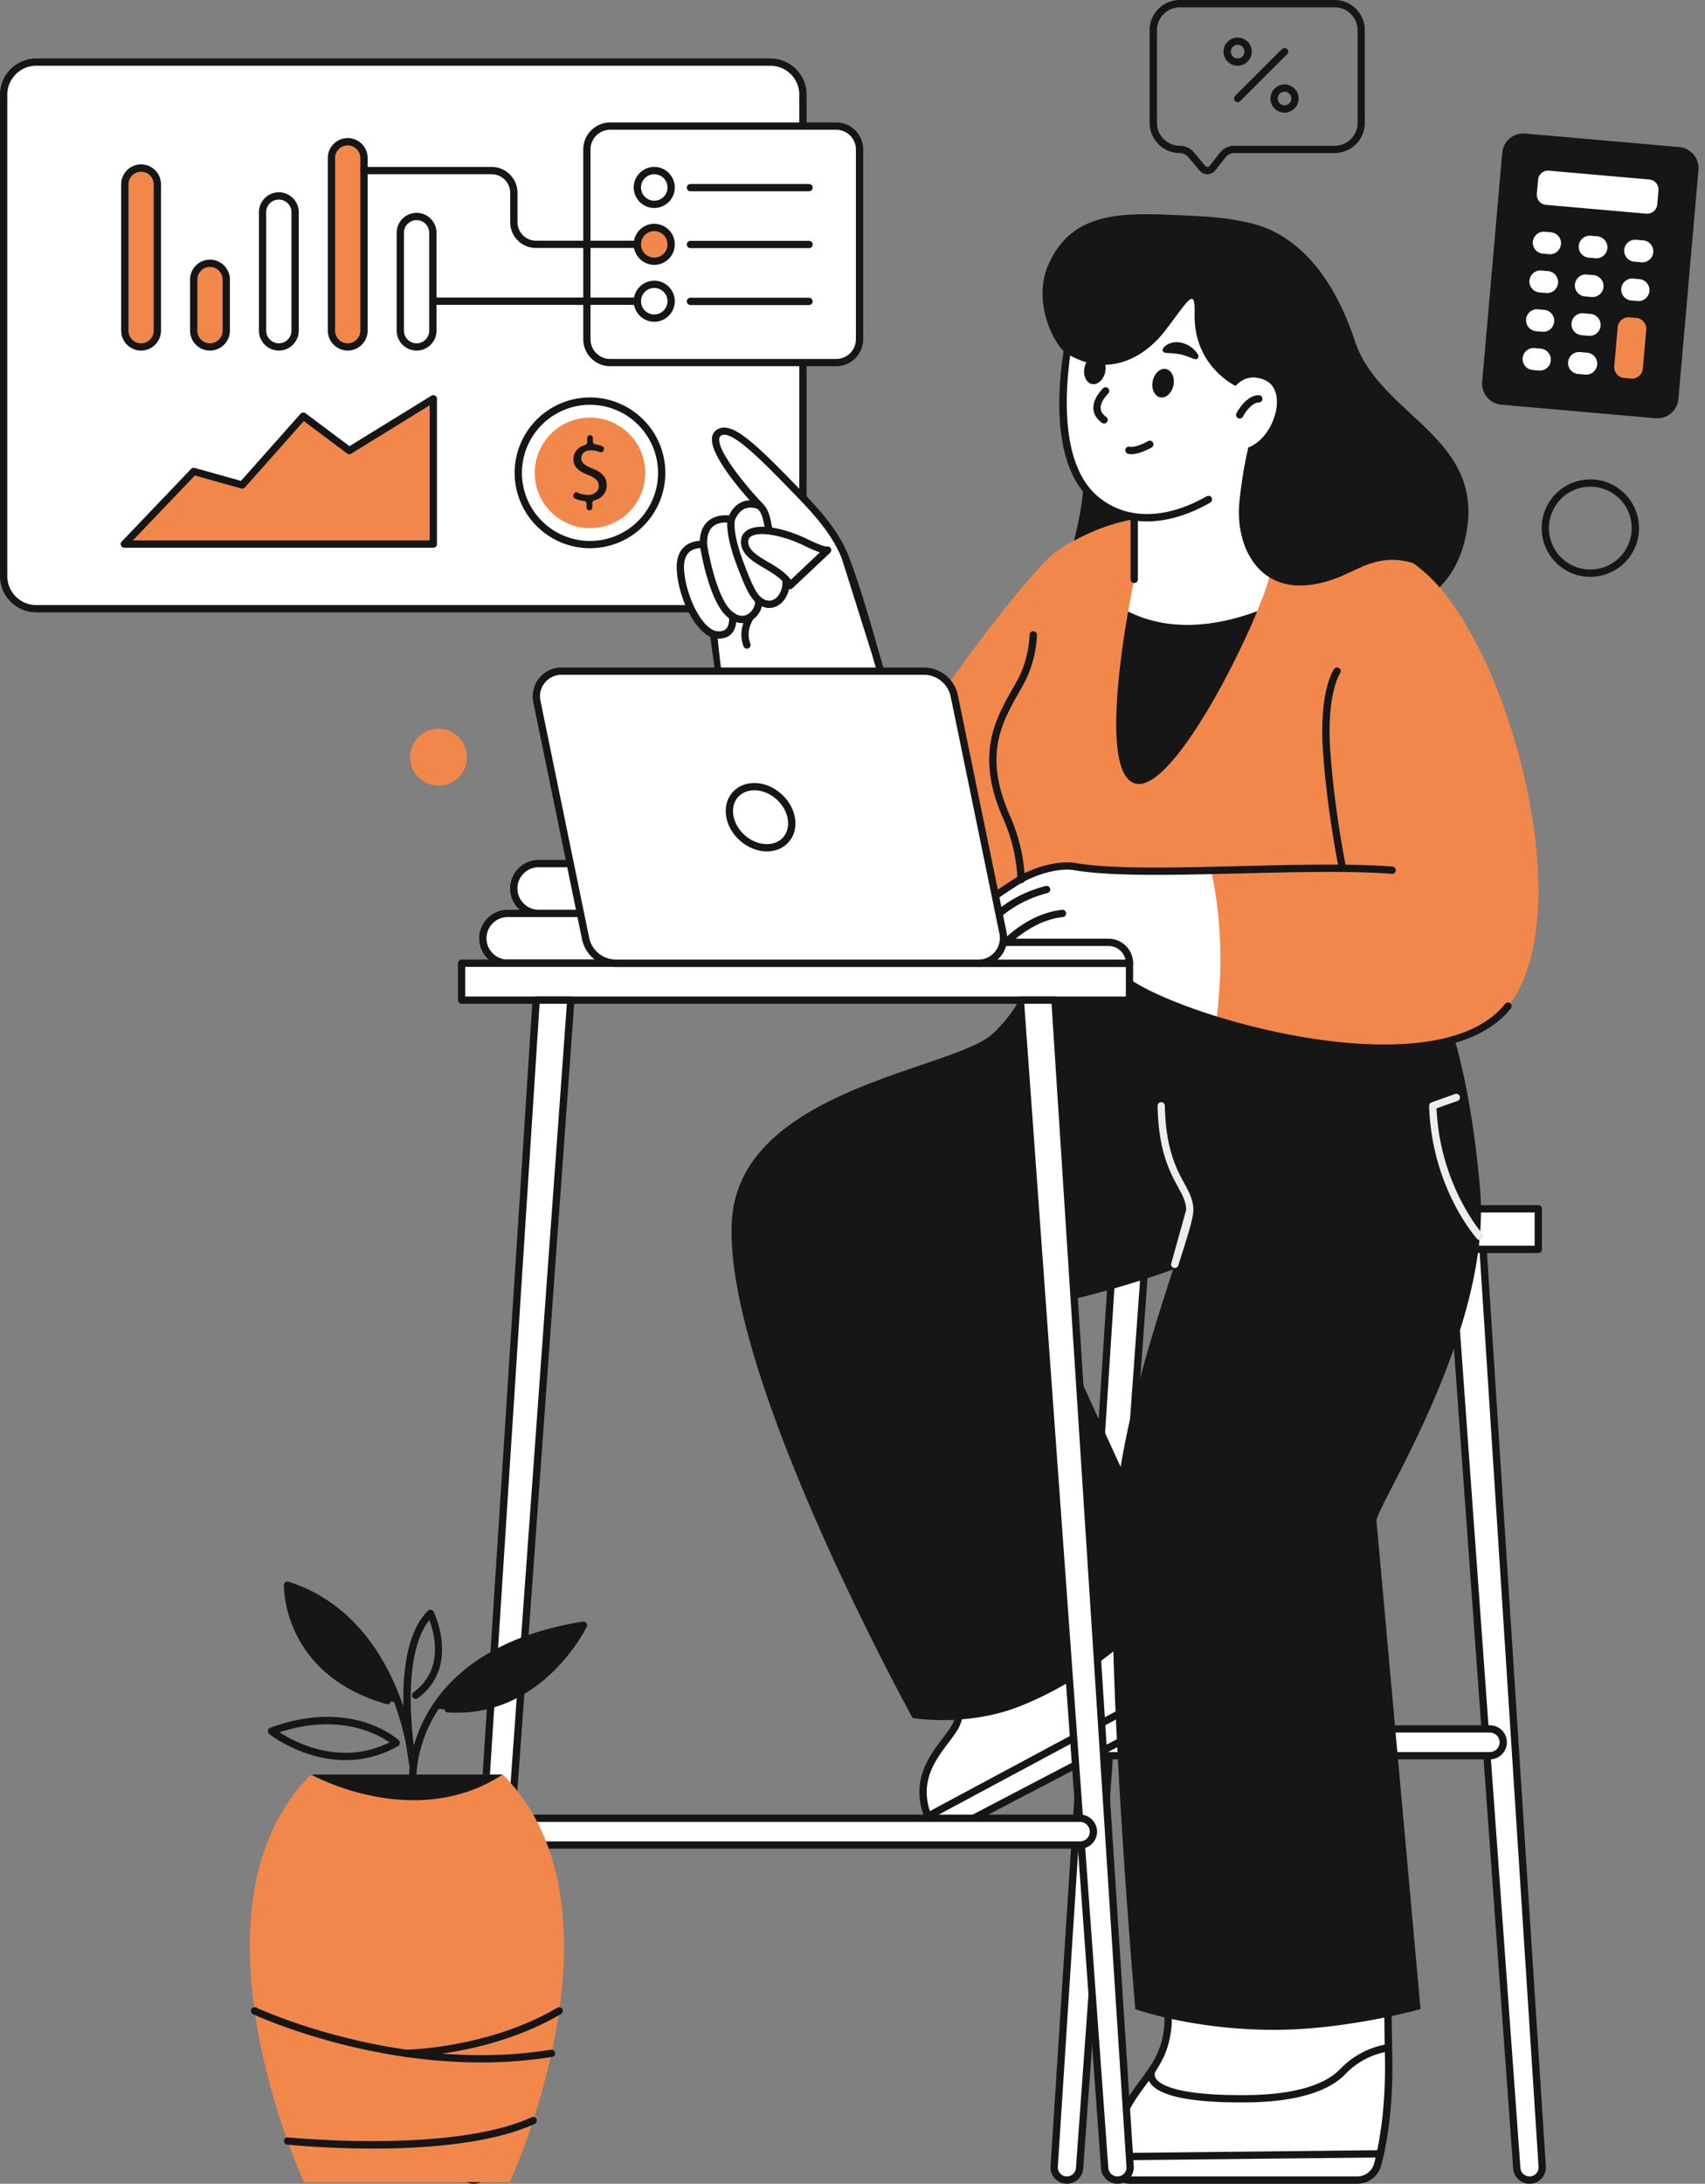 <svg xmlns="http://www.w3.org/2000/svg" xmlns:xlink="http://www.w3.org/1999/xlink" width="157" height="201" fill="none" xmlns:v="https://vecta.io/nano"><rect width="100%" height="100%" fill="#808080" stroke="none"/><style><![CDATA[.B{fill:#161616}.C{fill:#fff}.D{fill:#f1874b}]]></style><path d="M70.935 56.027c1.659 0 3.004-1.345 3.004-3.004V8.72c0-1.659-1.345-3.004-3.004-3.004H3.339C1.68 5.716.335 7.061.335 8.72v44.304c0 1.659 1.345 3.004 3.004 3.004h67.595z" class="C"/><path d="M70.935 56.363H3.34c-1.842 0-3.34-1.498-3.34-3.34V8.72c0-1.842 1.498-3.34 3.34-3.34h67.595c1.842 0 3.34 1.498 3.34 3.34v44.304c0 1.842-1.498 3.34-3.34 3.34zM3.34 6.051C1.868 6.051.671 7.248.671 8.72v44.304c0 1.471 1.197 2.669 2.668 2.669h67.595a2.67 2.67 0 0 0 2.668-2.669V8.72a2.67 2.67 0 0 0-2.668-2.668H3.34zm22.335 26.218a1.84 1.84 0 0 1-1.834-1.834V19.533a1.84 1.84 0 0 1 1.834-1.834c1.012 0 1.834.821 1.834 1.834v10.902c0 1.012-.822 1.834-1.834 1.834zm0-13.898c-.642 0-1.163.521-1.163 1.162v10.902c0 .642.521 1.162 1.163 1.162s1.162-.521 1.162-1.162V19.533c0-.639-.521-1.162-1.162-1.162z" class="B"/><path d="M33.514 30.438V14.545a1.5 1.5 0 0 0-1.498-1.498 1.5 1.5 0 0 0-1.498 1.498v15.893a1.5 1.5 0 0 0 1.498 1.498 1.5 1.5 0 0 0 1.498-1.498z" class="D"/><path d="M32.019 32.269a1.84 1.84 0 0 1-1.834-1.834V14.542a1.84 1.84 0 0 1 1.834-1.834c1.012 0 1.834.822 1.834 1.834v15.893a1.84 1.84 0 0 1-1.834 1.834zm0-18.886c-.642 0-1.162.521-1.162 1.162v15.893c0 .642.521 1.162 1.162 1.162s1.162-.521 1.162-1.162V14.545c-.003-.642-.523-1.162-1.162-1.162zm6.341 18.886a1.84 1.84 0 0 1-1.834-1.834v-9.009c0-1.009.821-1.834 1.834-1.834s1.834.822 1.834 1.834v9.012c0 1.009-.822 1.831-1.834 1.831zm0-12.005c-.642 0-1.162.521-1.162 1.162v9.012c0 .642.521 1.163 1.162 1.163s1.162-.521 1.162-1.163v-9.012c0-.642-.521-1.162-1.162-1.162z" class="B"/><path d="M14.489 30.438V16.967a1.5 1.5 0 0 0-1.498-1.498 1.5 1.5 0 0 0-1.498 1.498v13.471a1.5 1.5 0 0 0 1.498 1.498 1.5 1.5 0 0 0 1.498-1.498z" class="D"/><path d="M12.991 32.269c-1.009 0-1.834-.822-1.834-1.834V16.964c0-1.009.822-1.834 1.834-1.834s1.834.821 1.834 1.834v13.471c0 1.012-.822 1.834-1.834 1.834zm0-16.464c-.642 0-1.162.521-1.162 1.162v13.471c0 .642.521 1.162 1.162 1.162s1.162-.521 1.162-1.162V16.966c0-.642-.521-1.162-1.162-1.162z" class="B"/><path d="M20.83 30.438v-4.703a1.5 1.5 0 0 0-1.498-1.498 1.5 1.5 0 0 0-1.498 1.498v4.703a1.5 1.5 0 0 0 1.498 1.498 1.5 1.5 0 0 0 1.498-1.498z" class="D"/><path d="M19.335 32.269c-1.009 0-1.833-.822-1.833-1.834v-4.703c0-1.009.822-1.834 1.833-1.834s1.834.822 1.834 1.834v4.703a1.84 1.84 0 0 1-1.834 1.834zm0-7.697c-.642 0-1.162.521-1.162 1.162v4.703c0 .642.521 1.163 1.162 1.163s1.163-.521 1.163-1.163v-4.703c-.003-.642-.523-1.162-1.163-1.162z" class="B"/><path d="M39.904 36.701l-7.742 4.768-4.233-3.17-5.624 6.341-4.467-1.251-6.387 6.69h28.454V36.701z" class="D"/><path d="M39.904 50.414H11.45c-.134 0-.255-.081-.309-.204a.33.33 0 0 1 .067-.362l6.387-6.687a.34.34 0 0 1 .333-.091l4.263 1.192 5.487-6.183c.116-.129.311-.15.451-.046l4.051 3.034 7.546-4.647c.102-.064.234-.067.338-.008s.172.172.172.293v13.377c.003.182-.148.333-.333.333zm-27.67-.671h27.334v-12.44l-7.23 4.454c-.118.072-.266.064-.376-.016l-3.987-2.985-5.42 6.107c-.086.097-.218.134-.341.099l-4.274-1.195-5.708 5.976z" class="B"/><path d="M54.328 50.126c3.646 0 6.604-2.956 6.604-6.604s-2.956-6.604-6.604-6.604-6.604 2.956-6.604 6.604 2.956 6.604 6.604 6.604z" class="C"/><path d="M54.329 48.612c2.811 0 5.087-2.276 5.087-5.087s-2.277-5.087-5.087-5.087-5.087 2.277-5.087 5.087 2.276 5.087 5.087 5.087z" class="D"/><path d="M54.328 50.462a6.95 6.95 0 0 1-6.94-6.94 6.95 6.95 0 0 1 6.94-6.94 6.95 6.95 0 0 1 6.94 6.94 6.95 6.95 0 0 1-6.94 6.94zm0-13.205a6.28 6.28 0 0 0-6.269 6.269 6.28 6.28 0 0 0 6.269 6.268 6.28 6.28 0 0 0 6.268-6.268 6.28 6.28 0 0 0-6.268-6.269zm-.188 8.298a2.24 2.24 0 0 1-.958-.22.26.26 0 0 0-.357.148l-.024.07a.26.26 0 0 0 .129.322c.236.116.54.201.848.236.134.013.233.123.233.258v.344a.26.26 0 0 0 .26.26h.008a.26.26 0 0 0 .26-.26v-.405c0-.118.081-.22.196-.252.741-.199 1.133-.776 1.133-1.388 0-.749-.437-1.187-1.302-1.538-.733-.303-1.042-.521-1.042-.958 0-.336.244-.722.891-.722.354 0 .626.081.819.164a.26.26 0 0 0 .344-.148l.024-.065a.26.26 0 0 0-.137-.33 2.3 2.3 0 0 0-.636-.166c-.134-.016-.236-.126-.236-.26v-.314a.261.261 0 1 0-.521 0v.378c0 .118-.081.22-.196.252-.66.177-1.074.674-1.074 1.313 0 .733.529 1.12 1.388 1.455.623.252.95.537.95 1.001-.003.48-.405.827-1.001.827z" class="B"/><path d="M76.999 33.372a2.15 2.15 0 0 0 2.15-2.15V13.756a2.15 2.15 0 0 0-2.15-2.15H56.194a2.15 2.15 0 0 0-2.15 2.15v17.466a2.15 2.15 0 0 0 2.15 2.15h20.806z" class="C"/><path d="M76.999 33.708H56.194a2.49 2.49 0 0 1-2.486-2.486V13.756a2.49 2.49 0 0 1 2.486-2.486h20.805a2.49 2.49 0 0 1 2.486 2.486v17.466a2.49 2.49 0 0 1-2.486 2.486zM56.191 11.944c-1.001 0-1.815.813-1.815 1.815v17.466c0 1.001.813 1.815 1.815 1.815h20.806c1.001 0 1.815-.813 1.815-1.815V13.758c0-1.001-.813-1.815-1.815-1.815H56.191z" class="B"/><use xlink:href="#B" class="C"/><g class="B"><use xlink:href="#C"/><path d="M74.497 17.606H63.579c-.185 0-.336-.15-.336-.336s.15-.336.336-.336h10.918c.185 0 .336.15.336.336s-.148.336-.336.336z"/></g><use xlink:href="#B" y="5.238" class="D"/><g class="B"><use xlink:href="#C" y="5.235"/><use xlink:href="#D"/></g><path d="M61.799 27.727c0-.859-.695-1.554-1.554-1.554s-1.554.695-1.554 1.554.695 1.554 1.554 1.554 1.554-.695 1.554-1.554z" class="C"/><g class="B"><path d="M60.245 29.616c-1.042 0-1.89-.848-1.89-1.89s.848-1.89 1.89-1.89 1.89.848 1.89 1.89-.848 1.89-1.89 1.89zm0-3.109a1.22 1.22 0 0 0-1.219 1.219 1.22 1.22 0 0 0 1.219 1.219 1.22 1.22 0 0 0 1.219-1.219 1.22 1.22 0 0 0-1.219-1.219z"/><use xlink:href="#D" y="5.238"/><path d="M58.693 22.827h-9.337a2.38 2.38 0 0 1-2.376-2.376v-2.709a1.71 1.71 0 0 0-1.705-1.705H33.52c-.185 0-.336-.15-.336-.336s.15-.335.336-.335h11.756a2.38 2.38 0 0 1 2.376 2.376v2.709a1.71 1.71 0 0 0 1.705 1.705h9.337c.185 0 .336.15.336.335s-.15.336-.336.336zm0 5.235h-18.79c-.185 0-.335-.15-.335-.336s.15-.336.335-.336h18.789c.185 0 .336.15.336.336s-.15.336-.336.336z"/></g><path d="M42.459 71.284a2.62 2.62 0 0 0-.486-3.67 2.62 2.62 0 0 0-3.67.486 2.62 2.62 0 0 0 .486 3.67c1.149.881 2.792.663 3.67-.486z" class="D"/><path d="M146.433 53.093c-.95 0-1.909-.301-2.72-.923a4.49 4.49 0 0 1-.832-6.285 4.46 4.46 0 0 1 2.969-1.718c1.187-.158 2.365.156 3.316.886s1.56 1.782 1.718 2.969-.156 2.365-.886 3.316c-.881 1.152-2.215 1.756-3.565 1.756zm.013-8.293a4.03 4.03 0 0 0-.507.032c-1.009.134-1.906.652-2.526 1.46a3.82 3.82 0 0 0 .708 5.345 3.82 3.82 0 0 0 5.345-.709c.621-.808.886-1.809.752-2.819a3.79 3.79 0 0 0-1.46-2.526c-.674-.513-1.479-.784-2.312-.784z" class="B"/><path d="M99.41 199.577l6.199-85.788h-3.018l-5.519 85.63a1.17 1.17 0 0 0 1.17 1.248 1.18 1.18 0 0 0 1.168-1.09z" class="C"/><path d="M98.242 201c-.416 0-.816-.175-1.101-.475a1.51 1.51 0 0 1-.405-1.128l5.52-85.63c.01-.177.158-.314.335-.314h3.018c.094 0 .182.037.247.107s.096.161.088.253l-6.199 85.788c-.059.784-.719 1.399-1.503 1.399zm4.663-86.879l-5.498 85.316c-.016.234.064.457.225.626a.83.83 0 0 0 .609.263.84.84 0 0 0 .835-.776l6.172-85.429h-2.344z" class="B"/><path d="M140.838 200.664c.677 0 1.214-.572 1.171-1.248l-5.52-85.63h-3.017l6.198 85.788a1.17 1.17 0 0 0 1.168 1.09z" class="C"/><path d="M140.838 201c-.786 0-1.447-.615-1.503-1.399l-6.199-85.788c-.005-.094.027-.186.089-.253a.34.34 0 0 1 .247-.107h3.017c.178 0 .325.137.336.314l5.519 85.63a1.51 1.51 0 0 1-.405 1.128c-.285.303-.685.475-1.101.475zm-7.006-86.879l6.171 85.429a.84.84 0 0 0 .835.776.83.83 0 0 0 .61-.263c.161-.169.239-.392.225-.626l-5.498-85.316h-2.343z" class="B"/><path d="M137.19 161.601a1.23 1.23 0 0 0 1.232-1.232c0-.68-.55-1.233-1.232-1.233h-35.3c-.679 0-1.232.551-1.232 1.233s.551 1.232 1.232 1.232h35.3z" class="C"/><path d="M137.191 161.936h-35.3a1.57 1.57 0 0 1-1.568-1.567 1.57 1.57 0 0 1 1.568-1.568h35.3a1.57 1.57 0 0 1 1.567 1.568 1.57 1.57 0 0 1-1.567 1.567zm-35.3-2.464a.9.9 0 0 0-.897.897.9.9 0 0 0 .897.896h35.3c.494 0 .896-.402.896-.896a.9.9 0 0 0-.896-.897h-35.3z" class="B"/><path d="M141.649 111.26H99.048v3.734h42.601v-3.734z" class="C"/><g class="B"><path d="M141.649 115.329H99.047c-.185 0-.336-.15-.336-.335v-3.734c0-.186.15-.336.336-.336h42.602c.185 0 .335.15.335.336v3.734c0 .185-.15.335-.335.335zm-42.266-.671h41.93v-3.063h-41.93v3.063zM113.966 6.051a1.3 1.3 0 0 1-1.297-1.297 1.3 1.3 0 0 1 1.297-1.297 1.3 1.3 0 0 1 1.297 1.297 1.3 1.3 0 0 1-1.297 1.297zm0-1.925c-.346 0-.625.282-.625.626a.63.63 0 0 0 .625.626.63.63 0 0 0 .626-.626c0-.344-.28-.626-.626-.626zm4.316 6.242a1.3 1.3 0 0 1-1.296-1.297 1.3 1.3 0 0 1 1.296-1.297 1.3 1.3 0 0 1 1.297 1.297 1.3 1.3 0 0 1-1.297 1.297zm0-1.925c-.346 0-.625.282-.625.625a.63.63 0 0 0 .625.626c.347 0 .626-.282.626-.626s-.279-.625-.626-.625zm-4.316.964c-.086 0-.172-.032-.236-.099-.132-.132-.132-.344 0-.475l4.316-4.317c.132-.132.344-.132.475 0s.132.344 0 .475l-4.316 4.317c-.067.064-.153.099-.239.099zm-2.79 6.631c-.274 0-.529-.118-.703-.328l-1.061-1.262a1.01 1.01 0 0 0-.778-.362 2.78 2.78 0 0 1-2.776-2.776V2.776A2.78 2.78 0 0 1 108.634 0h14.263a2.78 2.78 0 0 1 2.776 2.776v8.534a2.78 2.78 0 0 1-2.776 2.776h-9.24a1.01 1.01 0 0 0-.798.387l-.958 1.213c-.172.217-.43.346-.709.349zm-1.248-2.022l1.06 1.262c.067.078.142.086.196.089.046 0 .129-.013.193-.094l.959-1.213a1.68 1.68 0 0 1 1.326-.642h9.243a2.11 2.11 0 0 0 2.105-2.105V2.779a2.11 2.11 0 0 0-2.105-2.105h-14.263a2.11 2.11 0 0 0-2.105 2.105v8.534a2.11 2.11 0 0 0 2.105 2.105c.494-.005.964.215 1.286.599zm42.537 24.18a1.65 1.65 0 0 0 1.788-1.498l1.847-21.074a1.65 1.65 0 0 0-1.498-1.788l-14.185-1.243a1.65 1.65 0 0 0-1.788 1.498l-1.847 21.074a1.65 1.65 0 0 0 1.498 1.788l14.185 1.243z"/><path d="M152.613 38.502c-.056 0-.115-.003-.174-.008l-14.186-1.243a1.95 1.95 0 0 1-1.771-2.113l1.847-21.074a1.95 1.95 0 0 1 2.112-1.772l14.186 1.243c1.071.094 1.866 1.042 1.772 2.113l-1.847 21.074a1.94 1.94 0 0 1-.69 1.324 1.93 1.93 0 0 1-1.249.456zM140.27 12.886c-.69 0-1.281.532-1.343 1.232l-1.847 21.074c-.064.741.486 1.396 1.227 1.463l14.185 1.243a1.33 1.33 0 0 0 .986-.311c.276-.231.445-.556.478-.915l1.847-21.074c.064-.741-.486-1.396-1.227-1.463l-14.186-1.243-.12-.005z"/></g><path d="M151.593 19.667a.93.93 0 0 0 1.009-.846l.113-1.291a.93.93 0 0 0-.846-1.009l-9.235-.811c-.512-.046-.963.333-1.006.846l-.113 1.291a.93.93 0 0 0 .846 1.009l9.232.811zm-8.929 3.732a1.012 1.012 0 0 0 .174-2.016l-.614-.054a1.012 1.012 0 0 0-.175 2.016l.615.054zm4.228.37a1.012 1.012 0 1 0 .174-2.016l-.614-.054a1.012 1.012 0 0 0-.175 2.016l.615.054zm4.228.371a1.012 1.012 0 1 0 .175-2.016l-.615-.054a1.012 1.012 0 1 0-.174 2.016l.614.054zm-8.77 2.829a1.012 1.012 0 1 0 .174-2.016l-.615-.054a1.012 1.012 0 0 0-.174 2.016l.615.054zm4.229.371a1.012 1.012 0 0 0 .174-2.016l-.615-.054a1.012 1.012 0 1 0-.174 2.016l.615.054zm4.227.37a1.012 1.012 0 0 0 .175-2.016l-.615-.054a1.012 1.012 0 0 0-.175 2.016l.615.054zm-8.768 2.827a1.012 1.012 0 0 0 .175-2.016l-.615-.054a1.012 1.012 0 0 0-.174 2.016l.614.054zm4.228.371a1.012 1.012 0 1 0 .175-2.016l-.615-.054a1.012 1.012 0 1 0-.174 2.016l.614.054z" class="C"/><path d="M150.181 34.849a1.01 1.01 0 0 0 1.095-.921l.314-3.571a1.01 1.01 0 0 0-.92-1.095l-.615-.054a1.01 1.01 0 0 0-1.095.921l-.315 3.57a1.01 1.01 0 0 0 .921 1.095l.615.054z" class="D"/><path d="M141.724 34.108a1.012 1.012 0 0 0 .175-2.016l-.615-.054a1.012 1.012 0 0 0-.174 2.016l.614.054zm4.229.37a1.012 1.012 0 1 0 .174-2.016l-.615-.054a1.012 1.012 0 1 0-.174 2.016l.615.054zM85.726 167.816c.341.69 1.173.98 1.858.623l23.012-12.025a1.58 1.58 0 0 0 .618-2.225l-6.325-10.376-17.581 10.089s1.729 2.883.72 4.899c-.932 1.86-4.548 4.451-2.301 9.015z" class="C"/><g class="B"><path d="M86.961 168.927c-.177 0-.352-.027-.526-.083-.443-.145-.803-.456-1.012-.881-1.834-3.723.032-6.188 1.396-7.986.381-.502.709-.934.905-1.326.915-1.831-.693-4.551-.709-4.578-.046-.077-.059-.169-.038-.257a.34.34 0 0 1 .158-.207l17.582-10.089c.158-.091.359-.04.453.116l6.325 10.376c.274.451.352 1.001.21 1.511s-.492.942-.959 1.187l-23.012 12.024a1.63 1.63 0 0 1-.773.193zm-.934-1.262c.129.258.346.451.617.54a1 1 0 0 0 .781-.064l23.012-12.025c.309-.161.532-.435.623-.77s.046-.685-.137-.983l-6.155-10.096-17.013 9.761c.427.821 1.46 3.138.566 4.923-.223.446-.585.924-.969 1.431-1.323 1.753-2.977 3.933-1.326 7.283z"/><path d="M85.444 167.512a.33.33 0 0 1-.295-.177c-.089-.164-.027-.368.137-.453l25.388-13.614c.164-.089.368-.027.454.137s.026.368-.137.454l-25.388 13.613c-.051.027-.105.04-.158.04zm5.982-72.376c-3.533 3.337-23.12 5.031-24.019 17.044-1.042 13.958 16.631 45.95 16.631 45.95s4.98.872 9.917-1.096c8.72-3.471 14.441-10.652 14.441-10.652l-12.022-26.236s19.584-3.939 23.74-10.846c2.236-3.716 1.578-19.573 1.578-19.573l-28.467.421 1.259.209c-.003.003-.328 2.199-3.058 4.779z"/></g><path d="M102.709 199.424c.051.698.628 1.24 1.326 1.24h20.94c.883 0 1.659-.591 1.885-1.444.461-1.759 1.098-5.098 1.004-9.901-.145-7.418.01-10.473.01-10.473l-20.953 3.055s1.455 3.783 0 7.128c-1.358 3.128-4.625 4.73-4.212 10.395z" class="C"/><g class="B"><path d="M124.977 201h-20.939c-.868 0-1.598-.682-1.662-1.552-.293-4.019 1.254-6.115 2.617-7.962.626-.849 1.216-1.646 1.625-2.588 1.379-3.176.008-6.835-.006-6.873-.037-.094-.027-.201.024-.29s.14-.147.242-.163l20.95-3.055c.102-.014.202.016.274.083a.33.33 0 0 1 .11.266c-.002.029-.153 3.132-.008 10.448.091 4.706-.502 8.032-1.015 9.992a2.29 2.29 0 0 1-2.212 1.694zm-17.608-18.824c.336 1.076 1.093 4.153-.139 6.985-.441 1.012-1.08 1.879-1.7 2.719-1.358 1.842-2.762 3.745-2.486 7.517a1 1 0 0 0 .991.929h20.94a1.61 1.61 0 0 0 1.559-1.195c.414-1.57 1.09-4.934.994-9.809-.116-5.858-.041-9.028-.006-10.089l-20.153 2.943z"/><path d="M102.674 198.844c-.183 0-.333-.148-.336-.333s.148-.338.333-.338l24.419-.263h.003c.182 0 .333.148.335.333s-.147.338-.332.338l-24.419.263h-.003zm11.568-5.331c-4.913 0-7.748-.655-8.427-1.947a1.3 1.3 0 0 1 .053-1.321c.108-.15.317-.187.468-.08s.187.311.083.464c-.022.033-.188.304-.006.637.272.499 1.638 1.648 8.465 1.573 5.203-.057 7.501-1.326 8.51-2.381 1.028-1.072 2.317-1.821 3.726-2.17l.653-.161c.177-.043.362.065.405.247s-.064.363-.247.406l-.652.161a7.04 7.04 0 0 0-3.402 1.981c-1.1 1.146-3.554 2.529-8.988 2.588l-.641.003zm-11.568-54.527c-1.101 11.93 1.866 45.939 1.866 45.939s5.213 1.908 12.805 1.908c6.674 0 13.461-1.908 13.461-1.908l-4.059-44.967c.182-1.651 10.644-17.619 9.543-30.467s-3.855-17.987-3.855-17.987l-24.223-4.008s-.84 5.772-1.165 10.583c-.091 1.361-.142 2.646-.123 3.704.129 6.478 2.631 7.383 2.631 9.587 0 .69-.569 2.491-1.383 5.004-1.782 5.503-4.744 14.424-5.498 22.612z"/></g><path d="M108.172 116.709c-.035 0-.07-.005-.102-.016-.177-.056-.274-.247-.215-.421l1.367-4.902c0-.736-.314-1.316-.749-2.116-.76-1.398-1.799-3.315-1.882-7.463-.003-.185.145-.338.33-.341.175-.005.338.145.341.331.078 3.983 1.074 5.817 1.799 7.154.445.821.829 1.53.829 2.438 0 .735-.529 2.421-1.398 5.108-.046.14-.178.228-.32.228zm28.092-2.569a.33.33 0 0 1-.25-.113c-.172-.19-4.185-4.754-4.416-12.233-.005-.145.086-.279.223-.328l2.166-.77c.175-.062.368.029.43.204s-.03.368-.204.429l-1.933.688c.303 7.082 4.196 11.516 4.236 11.562.124.137.113.349-.027.475a.34.34 0 0 1-.225.086z" fill="#ebedee"/><path d="M104.014 71.351c8.118-9.823 13.216-17.981 5.262-22.491-2.25-1.275-9.504-1.069-13.275 3.06-6.397 7.007-11.764 16.011-12.564 15.863-.569-.105-1.361-2.585-2.293-5.796-3.957 3.246-9.211 4.08-14.371 4.072 1.305 6.87 4.102 16.357 9.863 19.656 11.189 6.403 19.922-5.35 27.377-14.365z" class="D"/><path d="M85.77 73.95c-.148 0-.282-.097-.325-.247-.873-3.195-2.719-6.166-2.738-6.196-.099-.158-.051-.365.107-.462s.365-.051.462.107c.078.123 1.914 3.082 2.816 6.373.048.18-.056.362-.236.413-.027.008-.056.011-.086.011z" class="B"/><path d="M62.65 52.344c.083 2.266 1.447 5.466 3.071 6.048 0 0 .225 3.307 1.052 7.667 5.16.008 10.414-.827 14.371-4.073-.98-3.38-2.113-7.568-3.305-10.652-.916-2.368-2.763-4.354-4.481-6.115-2.773-2.843-5.646-5.895-6.934-5.49-2.303.725 3.557 6.854 3.557 6.854s-1.785-.913-2.647 1.23c0 0-2.658-.564-2.561 2.317 0-.003-2.215-.287-2.123 2.215z" class="C"/><g class="B"><path d="M66.774 66.395c-.158 0-.298-.113-.33-.274l-1.042-7.501c-1.654-.8-3.001-3.938-3.087-6.266-.032-.891.201-1.571.693-2.022.467-.427 1.055-.532 1.431-.55.035-.811.298-1.428.787-1.836.639-.534 1.477-.542 1.903-.505.306-.639.733-1.063 1.27-1.264.22-.083.438-.118.639-.123-1.299-1.452-3.809-4.494-3.447-5.909.064-.252.244-.583.733-.738 1.318-.413 3.45 1.648 6.803 5.093l.472.483c1.799 1.844 3.632 3.844 4.556 6.228.993 2.572 1.952 5.925 2.797 8.883l.516 1.793c.051.177-.051.365-.228.416s-.365-.051-.416-.228l-.515-1.796-2.778-8.827c-.875-2.266-2.658-4.209-4.408-6.003l-.472-.486c-2.274-2.336-5.103-5.246-6.121-4.921-.207.064-.26.169-.285.263-.276 1.074 2.295 4.274 3.981 6.038.113.118.123.301.027.432s-.276.172-.422.099c-.005-.003-.607-.295-1.2-.072-.413.158-.744.537-.983 1.125a.34.34 0 0 1-.381.204c-.008-.003-.991-.196-1.611.325-.387.325-.569.881-.545 1.651a.34.34 0 0 1-.11.26c-.072.067-.169.099-.268.083-.005 0-.77-.086-1.272.376-.338.311-.497.816-.473 1.498.078 2.156 1.409 5.23 2.848 5.745a.34.34 0 0 1 .223.293c.003.032.234 3.34 1.05 7.627.035.183-.086.357-.268.392-.024.013-.046.013-.064.013z"/><path d="M68.341 57.354c-.486 0-.988-.217-1.452-.644-1.664-1.528-2.416-6.328-2.448-6.532-.027-.183.097-.354.282-.381.18-.027.354.097.381.282.008.048.749 4.768 2.239 6.137.532.489 1.058.596 1.525.314s.73-.894.642-1.23c-.048-.18.059-.362.236-.411s.362.059.411.236c.18.666-.244 1.552-.942 1.976-.276.169-.572.252-.872.252z"/><path d="M70.835 55.96a1.6 1.6 0 0 1-.298-.03c-1.286-.252-1.809-1.608-2.674-3.855-1.168-3.036-.867-4.295-.854-4.346.046-.18.231-.287.408-.242s.287.225.242.405c-.005.029-.236 1.176.829 3.941.87 2.258 1.291 3.264 2.177 3.439.542.105.905-.311 1.036-.497.349-.494.526-1.367.086-2.107-.894-1.511-1.138-2.854-1.337-3.93-.164-.894-.282-1.541-.693-1.898-.14-.121-.153-.333-.032-.472s.333-.153.472-.032c.585.513.728 1.294.91 2.282.188 1.026.422 2.303 1.254 3.71a2.66 2.66 0 0 1-.116 2.838c-.362.51-.875.795-1.412.795zm-4.626 2.819a2.95 2.95 0 0 1-.553-.056c-.183-.035-.301-.212-.266-.395s.212-.301.395-.266c.489.097.846.04 1.06-.166.381-.362.279-1.117.279-1.125-.027-.182.099-.354.282-.381a.34.34 0 0 1 .381.282c.005.046.156 1.101-.478 1.707-.279.268-.647.4-1.101.4z"/></g><path d="M70.768 52.137c1.525.894 1.836 1.442 1.981 1.758l3.458-3.262s-.231.161-1.984-.698c-2.668-1.305-5.82-1.67-5.651.073.091.948 1.211 1.552 2.196 2.129z" class="C"/><g class="B"><path d="M72.749 54.231c-.021 0-.043-.003-.064-.005a.34.34 0 0 1-.242-.188c-.099-.217-.336-.725-1.847-1.611l-.161-.094c-.983-.575-2.099-1.224-2.201-2.293-.051-.515.131-.929.523-1.203 1.133-.784 3.702-.137 5.611.795 1.27.62 1.672.671 1.75.677.126-.032.263.005.349.113a.34.34 0 0 1-.029.456L72.98 54.14c-.062.059-.145.091-.231.091zm-2.577-5.071c-.446 0-.803.075-1.028.231-.118.083-.271.231-.239.585.07.727.985 1.259 1.871 1.777l.161.094c1.095.642 1.611 1.125 1.89 1.514l2.668-2.518c-.33-.11-.787-.298-1.42-.607-1.409-.687-2.886-1.077-3.903-1.077zm5.844 1.197zm.003 0zm-7.238 9.348c-.134 0-.263-.083-.314-.217-.44-1.162-.073-2.18.311-2.827.094-.158.301-.212.459-.118s.212.301.118.459c-.451.76-.537 1.514-.26 2.25.064.175-.022.368-.196.432-.038.013-.078.022-.118.022zm48.374-5.635c2.032 2.843 15.342 5.694 17.737-4.379 2.241-9.434-7.802-11.262-10.137-18.317-3.92-11.828-11.514-11.009-11.514-11.009-2.467.263-2.567 8.051 2.08 13.683s-4.33 11.407 1.834 20.022z"/><path d="M108.711 61.453c9.517.336 17.654-7.2 14.677-14.872s-21.92-10.497-23.815-6.387c0 0 .875 3.487-.582 9.189s.201 11.734 9.72 12.07z"/></g><g class="D"><path d="M89.49 87.287c-.091.918 1.469 1.377 1.469 1.377s.183.642.733 1.066 6.424-.242 7.248 0 4.68.494 4.68.494c4.77 3.67 28.631 10.645 35.237 2.387s.368-32.118-7.157-39.461-23.492-5.506-23.492-5.506-4.113-.73-9.281 2.113c-1.796.991-3.195 2.58-3.984 4.475-3.729 8.977-4.032 19.267-6.097 29.364-.293.881-.515 1.796-.73 2.719l.51-.051c.209.647.864 1.023.864 1.023z"/><path d="M111.522 80.121c.994 4.558 1.064 9.195.489 13.775 9.071 2.803 22.21 4.513 26.846-1.286 5.197-6.494 2.448-22.636-2.623-32.806-2.024-1.699-4.591-2.212-8.105-1.568-6.569 1.203-5.911 6.736-6.035 8.714s1.525 12.977 1.525 12.977c-3.756-.04-8.04.105-12.097.193z"/></g><path d="M89.066 86.948l.048.048.083.075.078.064c.019.016.04.03.056.043s.038.027.054.038l.064.046.04.024c-.091.918 1.468 1.375 1.468 1.375s.183.644.733 1.068 6.424-.242 7.251 0c.078.022.18.046.306.067l.432.067 2.206.228.194.016.279.021.088.008.172.013.083.005.156.013.763.054c1.422 1.093 4.539 2.481 8.392 3.67.574-4.58.504-9.213-.489-13.775-5.031.11-9.707.14-12.583-.36-1.205-.209-3.487.183-5.597 1.56s-4.223 2.843-4.682 4.038a1.32 1.32 0 0 0-.038.902c.083.266.242.483.403.65.011.016.022.027.038.04z" class="C"/><path d="M123.619 80.261c-.156 0-.295-.11-.328-.268-.01-.054-1.103-5.391-1.468-10.856-.37-5.562.969-7.482 1.025-7.56a.34.34 0 0 1 .47-.075c.151.11.183.319.075.47-.01.016-1.251 1.85-.899 7.122.363 5.42 1.444 10.711 1.458 10.765.037.183-.081.36-.261.397-.026.005-.048.005-.072.005zm-32.663 8.738c-.064 0-.129-.019-.185-.056-.153-.102-.196-.311-.094-.465.115-.175 2.889-4.266 7.125-4.736.18-.021.349.113.37.295s-.113.349-.295.371c-3.922.435-6.615 4.4-6.642 4.44-.064.097-.169.15-.279.15zm-1.466-1.377c-.04 0-.083-.008-.123-.024-.172-.067-.255-.263-.188-.435s1.724-4.212 7.109-5.616a.34.34 0 0 1 .411.239.34.34 0 0 1-.239.411c-5.042 1.316-6.639 5.176-6.655 5.214-.056.132-.183.212-.314.212z" class="B"/><path d="M116.998 52.612l-1.857-12.416s-9.222 1.689-10.701 6.371v6.765s-.252 1.184-.561 2.956c3.672 1.85 7.954 1.439 11.887-.024.671-1.627 1.12-2.942 1.232-3.651z" class="C"/><path d="M115.766 56.261c-3.933 1.463-8.214 1.877-11.887.024-.875 5.031-2.196 14.811.561 15.799 2.956 1.06 8.768-9.635 11.326-15.823zm-11.325-2.596c-.186 0-.336-.15-.336-.336v-6.765a.33.33 0 0 1 .016-.102c1.522-4.819 10.575-6.529 10.961-6.599a.33.33 0 0 1 .255.056c.075.054.124.134.137.223l1.858 12.416c.027.182-.099.354-.282.381s-.354-.099-.381-.282l-1.804-12.067c-1.651.357-8.798 2.118-10.086 6.024v6.712a.34.34 0 0 1-.338.338z" class="B"/><path d="M118.803 37.801c3.063-6.757.738-14.572-6.865-15.839s-10.666 1.584-12.354 4.54c-.209.368-4.435 14.572 1.267 19.428s14.889-1.372 17.952-8.129z" class="C"/><g class="B"><path d="M105.617 47.992c-1.866 0-3.571-.601-4.983-1.804-6.013-5.122-1.412-19.726-1.339-19.852 1.527-2.674 4.51-6.07 12.7-4.706 3.257.542 5.74 2.26 7.184 4.967 1.716 3.219 1.692 7.458-.07 11.342-.075.169-.276.244-.442.166s-.245-.277-.167-.443c1.675-3.697 1.707-7.713.089-10.749-1.343-2.515-3.659-4.113-6.701-4.62-7.783-1.297-10.58 1.877-12.008 4.376-.47 1.039-4.097 14.499 1.194 19.007 2.564 2.185 6.223 2.185 10.035.005.161-.091.366-.038.459.123a.34.34 0 0 1-.123.459c-2.021 1.152-4.003 1.729-5.828 1.729z"/><path d="M113.774 35.522c.604 4.408 1.976 8.749 1.976 8.749 2.44-4.37 6.717-7.772 5.587-15.622-1.227-8.502-6.58-8.591-13.729-8.883-4.857-.199-9.079-.013-11.093 4.644-1.45 3.35.502 7.372 1.718 8.129 3.544 2.201 6.959.628 9.069-2.118s2.765-4.118 2.7-1.562c-.12 4.859 3.772 6.663 3.772 6.663z"/><path d="M123.389 53.088l2.153-.98c3.884-1.638 5.788.805 6.558-.043 5.391-5.933-10.204-14.583-16.72-12.427 0 0-.791 2.15-1.251 6.523s2.121 9.809 9.26 6.926z"/></g><path d="M116.478 34.986c-2.253-.985-3.238 1.337-3.238 1.337l1.267 4.999c2.747-.564 4.226-5.35 1.971-6.336z" class="C"/><g class="B"><path d="M114.156 38.524c-.053 0-.104-.013-.155-.038a.34.34 0 0 1-.143-.454c.089-.169.902-1.659 2.057-1.659.185 0 .335.15.335.336s-.15.336-.335.336c-.639 0-1.286.961-1.463 1.299a.33.33 0 0 1-.296.18zm-6.102-3.061c.145-.719-.164-1.391-.69-1.498s-1.074.389-1.219 1.111.164 1.391.69 1.498 1.074-.389 1.219-1.111zm-6.285-1.226c.145-.719-.164-1.391-.69-1.498s-1.074.389-1.218 1.111.163 1.391.689 1.498 1.074-.392 1.219-1.111zm5.343-2.191c.228-.29.518-.43.837-.507s.655-.046.961.035c.309.089.588.234.827.419.121.091.223.199.328.303.093.113.179.231.255.357.077.132.034.298-.097.376-.067.04-.148.048-.218.027l-.034-.011a3.02 3.02 0 0 1-.357-.137c-.119-.035-.223-.089-.336-.123-.217-.075-.424-.137-.626-.18a6.56 6.56 0 0 0-.601-.075l-.317-.024-.338-.021-.131-.024a.26.26 0 0 1-.207-.303c.011-.04.029-.078.054-.11zm-5.67-.357c-.116-.008-.218-.067-.295-.118a.95.95 0 0 1-.194-.166c-.051-.056-.088-.113-.126-.177a.42.42 0 0 0-.274-.169l-.04-.008c-.089-.022-.142-.107-.124-.196.043-.191.218-.357.435-.419s.43-.035.607.021.325.15.438.263.196.239.244.427c.062.239-.083.48-.322.542-.048.013-.097.016-.142.013l-.207-.013zm.222 7.294c-.069 0-.139-.022-.198-.064-.476-.352-.739-.773-.782-1.251-.053-.599.242-1.246.878-1.919.129-.134.341-.14.475-.013a.34.34 0 0 1 .014.475c-.491.521-.733 1.004-.698 1.399.024.285.193.537.513.771.15.11.18.319.069.47a.34.34 0 0 1-.271.134zm2.527 2.822a1.24 1.24 0 0 1-.325-.04c-.177-.051-.282-.236-.231-.416a.34.34 0 0 1 .416-.231c.279.081 1.01-.145 1.662-.513.161-.091.365-.035.456.126s.035.365-.126.456c-.204.118-1.13.617-1.852.617zm23.235 55.001c-2.55 0-5.012-.282-6.926-.585-7.407-1.173-14.537-3.839-17.002-5.67-.628-.043-3.868-.271-4.652-.499-.311-.091-1.764-.014-3.047.051-2.717.142-3.946.174-4.314-.107-.451-.346-.687-.816-.789-1.066-.416-.153-1.463-.617-1.544-1.46-.526-.373-1.205-1.189-.805-2.231.502-1.307 2.652-2.792 4.811-4.199 2.185-1.423 4.558-1.831 5.839-1.611 3.359.585 9.133.44 15.249.29 4.977-.124 10.123-.25 13.97.043.186.013.323.175.309.36a.33.33 0 0 1-.36.309c-3.814-.29-8.942-.164-13.903-.04-6.148.153-11.957.295-15.38-.301-1.192-.207-3.415.244-5.358 1.511-1.428.932-4.083 2.663-4.55 3.876-.349.905.639 1.49.679 1.517a.34.34 0 0 1 .166.325c-.051.521.894.921 1.23 1.023.11.032.196.118.228.228a1.95 1.95 0 0 0 .617.894c.314.156 2.454.043 3.871-.029 1.766-.091 2.87-.142 3.267-.027.65.188 3.547.411 4.61.481.067.005.129.029.182.07 2.317 1.783 9.391 4.432 16.779 5.6 5.127.811 14.282 1.482 17.992-3.16a.34.34 0 0 1 .472-.054c.145.115.17.328.054.473-2.496 3.125-7.227 3.989-11.694 3.989z"/><path d="M94.033 81.289c-.177 0-.328-.14-.336-.319-.094-1.987-.523-3.823-1.315-5.614-2.593-5.855-.752-9.109.87-11.979l.411-.73c1.13-2.059 1.144-4.188 1.144-4.209 0-.185.15-.336.336-.336s.336.15.336.336c0 .094-.013 2.328-1.227 4.534l-.413.738c-1.621 2.867-3.297 5.831-.84 11.377a16.11 16.11 0 0 1 1.374 5.852c.008.185-.134.344-.319.352z"/></g><path d="M64.889 88.664c1.267 0 2.295-1.028 2.295-2.295s-1.028-2.295-2.295-2.295H46.755c-1.267 0-2.295 1.028-2.295 2.295s1.028 2.295 2.295 2.295h18.134z" class="C"/><path d="M64.889 88.999H46.755a2.63 2.63 0 0 1-2.628-2.628c0-1.45 1.178-2.631 2.628-2.631h18.134c1.45 0 2.631 1.178 2.631 2.631a2.63 2.63 0 0 1-2.631 2.628zm-18.134-4.591a1.96 1.96 0 0 0-1.957 1.96 1.96 1.96 0 0 0 1.957 1.957h18.134a1.96 1.96 0 0 0 1.96-1.957c0-1.079-.878-1.96-1.96-1.96H46.755z" class="B"/><path d="M67.74 84.073c1.267 0 2.295-1.028 2.295-2.295s-1.028-2.295-2.295-2.295H49.606c-1.267 0-2.295 1.028-2.295 2.295s1.028 2.295 2.295 2.295H67.74z" class="C"/><path d="M67.74 84.408H49.606c-1.45 0-2.631-1.179-2.631-2.631a2.63 2.63 0 0 1 2.631-2.628H67.74a2.63 2.63 0 0 1 2.628 2.628 2.63 2.63 0 0 1-2.628 2.631zM49.608 79.82c-1.079 0-1.96.878-1.96 1.957s.878 1.96 1.96 1.96h18.134a1.96 1.96 0 0 0 1.957-1.96 1.96 1.96 0 0 0-1.957-1.957H49.608z" class="B"/><path d="M104.006 88.664H42.505v3.396h61.501v-3.396z" class="C"/><path d="M104.006 92.392H42.505c-.185 0-.336-.15-.336-.336v-3.396c0-.185.15-.336.336-.336h61.502c.185 0 .335.15.335.336v3.396c0 .185-.15.336-.335.336zm-61.166-.671h60.83v-2.725H42.84v2.725z" class="B"/><path d="M44.79 199.577L52.556 92.06H49.37l-6.918 107.359a1.17 1.17 0 0 0 1.171 1.248c.615-.003 1.125-.478 1.168-1.09z" class="C"/><path d="M43.622 201a1.53 1.53 0 0 1-1.101-.475 1.51 1.51 0 0 1-.405-1.128l6.918-107.359c.011-.177.158-.314.336-.314h3.187c.094 0 .183.038.247.107a.33.33 0 0 1 .089.252l-7.767 107.517c-.056.784-.717 1.399-1.503 1.399zm6.064-108.607l-6.899 107.045c-.016.233.064.456.225.625a.83.83 0 0 0 .609.263.84.84 0 0 0 .835-.776l7.742-107.157h-2.513z" class="B"/><path d="M102.889 200.664c.677 0 1.214-.572 1.171-1.248L97.142 92.057h-3.187l7.767 107.517c.045.615.555 1.09 1.167 1.09z" class="C"/><path d="M102.89 201c-.787 0-1.447-.615-1.504-1.399L93.62 92.084c-.005-.094.027-.185.089-.252a.34.34 0 0 1 .247-.107h3.187c.177 0 .325.137.336.314l6.918 107.359c.026.414-.121.824-.406 1.128a1.52 1.52 0 0 1-1.1.475zM94.315 92.393l7.742 107.157a.84.84 0 0 0 .835.776.83.83 0 0 0 .835-.888L96.828 92.393h-2.513z" class="B"/><path d="M99.453 169.824c.679 0 1.232-.551 1.232-1.233a1.23 1.23 0 0 0-1.232-1.232H47.407a1.23 1.23 0 1 0 0 2.465h52.046z" class="C"/><path d="M99.454 170.16H47.408a1.57 1.57 0 0 1-1.568-1.568 1.57 1.57 0 0 1 1.568-1.568h52.046a1.57 1.57 0 0 1 1.567 1.568 1.57 1.57 0 0 1-1.567 1.568zm-52.046-2.465a.9.9 0 0 0-.897.897.9.9 0 0 0 .897.896h52.046a.9.9 0 0 0 .896-.896.9.9 0 0 0-.896-.897H47.408z" class="B"/><path d="M102.081 86.739H90.086v1.925h13.92c0-1.063-.862-1.925-1.925-1.925z" class="C"/><path d="M104.006 88.999H90.087c-.185 0-.335-.15-.335-.336v-1.925c0-.185.15-.336.335-.336h11.995c1.246 0 2.261 1.015 2.261 2.26 0 .185-.151.336-.336.336zm-13.584-.671h13.214c-.156-.717-.792-1.254-1.555-1.254H90.422v1.254z" class="B"/><path d="M56.723 88.663h33.364a2.32 2.32 0 0 0 2.271-2.787l-4.486-21.818a2.86 2.86 0 0 0-2.803-2.285H51.705a2.32 2.32 0 0 0-2.271 2.787l4.486 21.817c.274 1.329 1.444 2.285 2.803 2.285z" class="C"/><path d="M90.087 88.999H56.723c-1.511 0-2.827-1.074-3.13-2.553l-4.486-21.818a2.65 2.65 0 0 1 .542-2.212c.505-.62 1.256-.977 2.056-.977h33.367a3.21 3.21 0 0 1 3.13 2.553l4.486 21.818a2.65 2.65 0 0 1-2.601 3.189zM51.705 62.111c-.599 0-1.16.266-1.535.73a1.97 1.97 0 0 0-.405 1.651l4.486 21.818c.239 1.168 1.281 2.016 2.472 2.016h33.364c.599 0 1.16-.266 1.536-.73s.526-1.066.405-1.654l-4.486-21.818c-.242-1.168-1.281-2.016-2.472-2.016H51.705v.003z" class="B"/><path d="M70.612 78.033c1.554 0 2.556-1.259 2.236-2.814s-1.839-2.813-3.393-2.813-2.556 1.259-2.236 2.813 1.839 2.814 3.393 2.814z" class="C"/><path d="M70.613 78.368c-1.702 0-3.372-1.383-3.721-3.082-.177-.864 0-1.678.502-2.29.489-.599 1.222-.926 2.065-.926 1.702 0 3.372 1.383 3.721 3.082.177.864 0 1.678-.499 2.29-.489.596-1.221.926-2.067.926zm-1.157-5.627c-.639 0-1.187.242-1.544.679-.371.454-.499 1.068-.362 1.731.29 1.404 1.664 2.545 3.063 2.545.639 0 1.187-.242 1.544-.679.37-.454.499-1.069.362-1.732-.287-1.404-1.662-2.545-3.063-2.545zM53.721 149.59s-5.595 1.001-8.588 2.865-5.082 4.749-5.082 4.749 2.843.816 7.401-1.198 6.269-6.416 6.269-6.416zm-27.24-3.683s.024 8.945 10.22 10.837c-.003.003-2.677-8.886-10.22-10.837z" class="B"/><path d="M46.948 200.852s11.64-25.211-.658-37.519h-8.274-1.101-8.274c-12.298 12.308-.658 37.519-.658 37.519h9.482 9.482z" class="D"/><g class="B"><path d="M38.016 163.668c-.183 0-.333-.148-.336-.33-.003-.118-.013-2.948 1.962-6.118 1.812-2.91 5.715-6.653 14.027-7.96.123-.022.247.029.322.132a.33.33 0 0 1 .035.343c-.04.083-4.089 8.435-12.787 7.885-.185-.011-.325-.172-.314-.357a.33.33 0 0 1 .357-.314c6.894.426 10.728-5.069 11.815-6.913-6.016 1.076-10.454 3.664-12.862 7.506-1.885 3.007-1.879 5.761-1.879 5.788.003.185-.148.335-.333.338z"/><path d="M38.016 162.712a.34.34 0 0 1-.336-.309c-.011-.126-1.141-12.547-10.856-16.026.102 1.702 1.034 7.565 8.945 9.825.177.051.282.236.231.416s-.236.279-.416.231c-9.621-2.749-9.444-10.872-9.442-10.953.003-.105.056-.201.142-.263a.33.33 0 0 1 .295-.046c10.561 3.388 11.756 16.629 11.769 16.763.016.185-.123.346-.306.362h-.027zm-6.199-.703c-3.97 0-6.98-2.371-7.023-2.403-.094-.075-.14-.196-.121-.317a.33.33 0 0 1 .215-.26c7.476-2.749 11.656.99 11.828 1.152.078.072.118.179.105.284a.33.33 0 0 1-.169.252c-1.675.948-3.324 1.292-4.835 1.292zm-6.081-2.564c1.436.929 5.648 3.162 10.137.929-1.13-.781-4.668-2.712-10.137-.929z"/><path d="M38.016 162.712c-.158 0-.298-.112-.33-.273-.081-.427-1.949-10.511 1.71-14.17a.33.33 0 0 1 .29-.094.34.34 0 0 1 .247.18c.024.051 2.464 5.053-1.455 7.952-.148.11-.36.078-.47-.07s-.078-.36.07-.47c2.843-2.102 1.925-5.42 1.455-6.644-2.945 3.718-1.205 13.093-1.187 13.189.035.183-.086.357-.266.392-.024.008-.043.008-.065.008zm-3.686 35.05c-4.252 0-7.597-.335-7.885-.367-.185-.019-.319-.186-.298-.368s.188-.32.368-.298c.15.016 15.06 1.517 22.44-1.847.169-.078.368-.003.446.166s.003.368-.166.446c-4.024 1.828-10.054 2.268-14.905 2.268zm9.973-7.927c-11.46 0-20.891-4.39-21.001-4.443-.166-.081-.239-.28-.158-.446s.279-.239.446-.161c.129.062 13.173 6.129 27.138 3.879.177-.029.354.094.384.279s-.094.355-.279.384a41.06 41.06 0 0 1-6.529.508z"/><path d="M37.331 189.333c-.185 0-.336-.148-.336-.333s.148-.336.333-.338c.075 0 7.581-.097 13.989-3.861.158-.094.365-.04.459.121s.04.365-.121.459c-6.567 3.855-14.247 3.949-14.325 3.952zm8.959-26H28.644c-.003 0 9.479 5.323 17.646 0z"/></g><defs ><path id="B" d="M60.245 18.808c.858 0 1.554-.696 1.554-1.554s-.696-1.554-1.554-1.554-1.554.696-1.554 1.554.696 1.554 1.554 1.554z"/><path id="C" d="M60.245 19.144c-1.042 0-1.89-.848-1.89-1.89s.848-1.89 1.89-1.89 1.89.848 1.89 1.89-.848 1.89-1.89 1.89zm0-3.106a1.22 1.22 0 0 0-1.219 1.219 1.22 1.22 0 0 0 1.219 1.219 1.22 1.22 0 0 0 1.219-1.219 1.22 1.22 0 0 0-1.219-1.219z"/><path id="D" d="M74.497 22.84H63.579c-.185 0-.336-.15-.336-.335s.15-.336.336-.336h10.918c.185 0 .336.15.336.336s-.148.335-.336.335z"/></defs></svg>